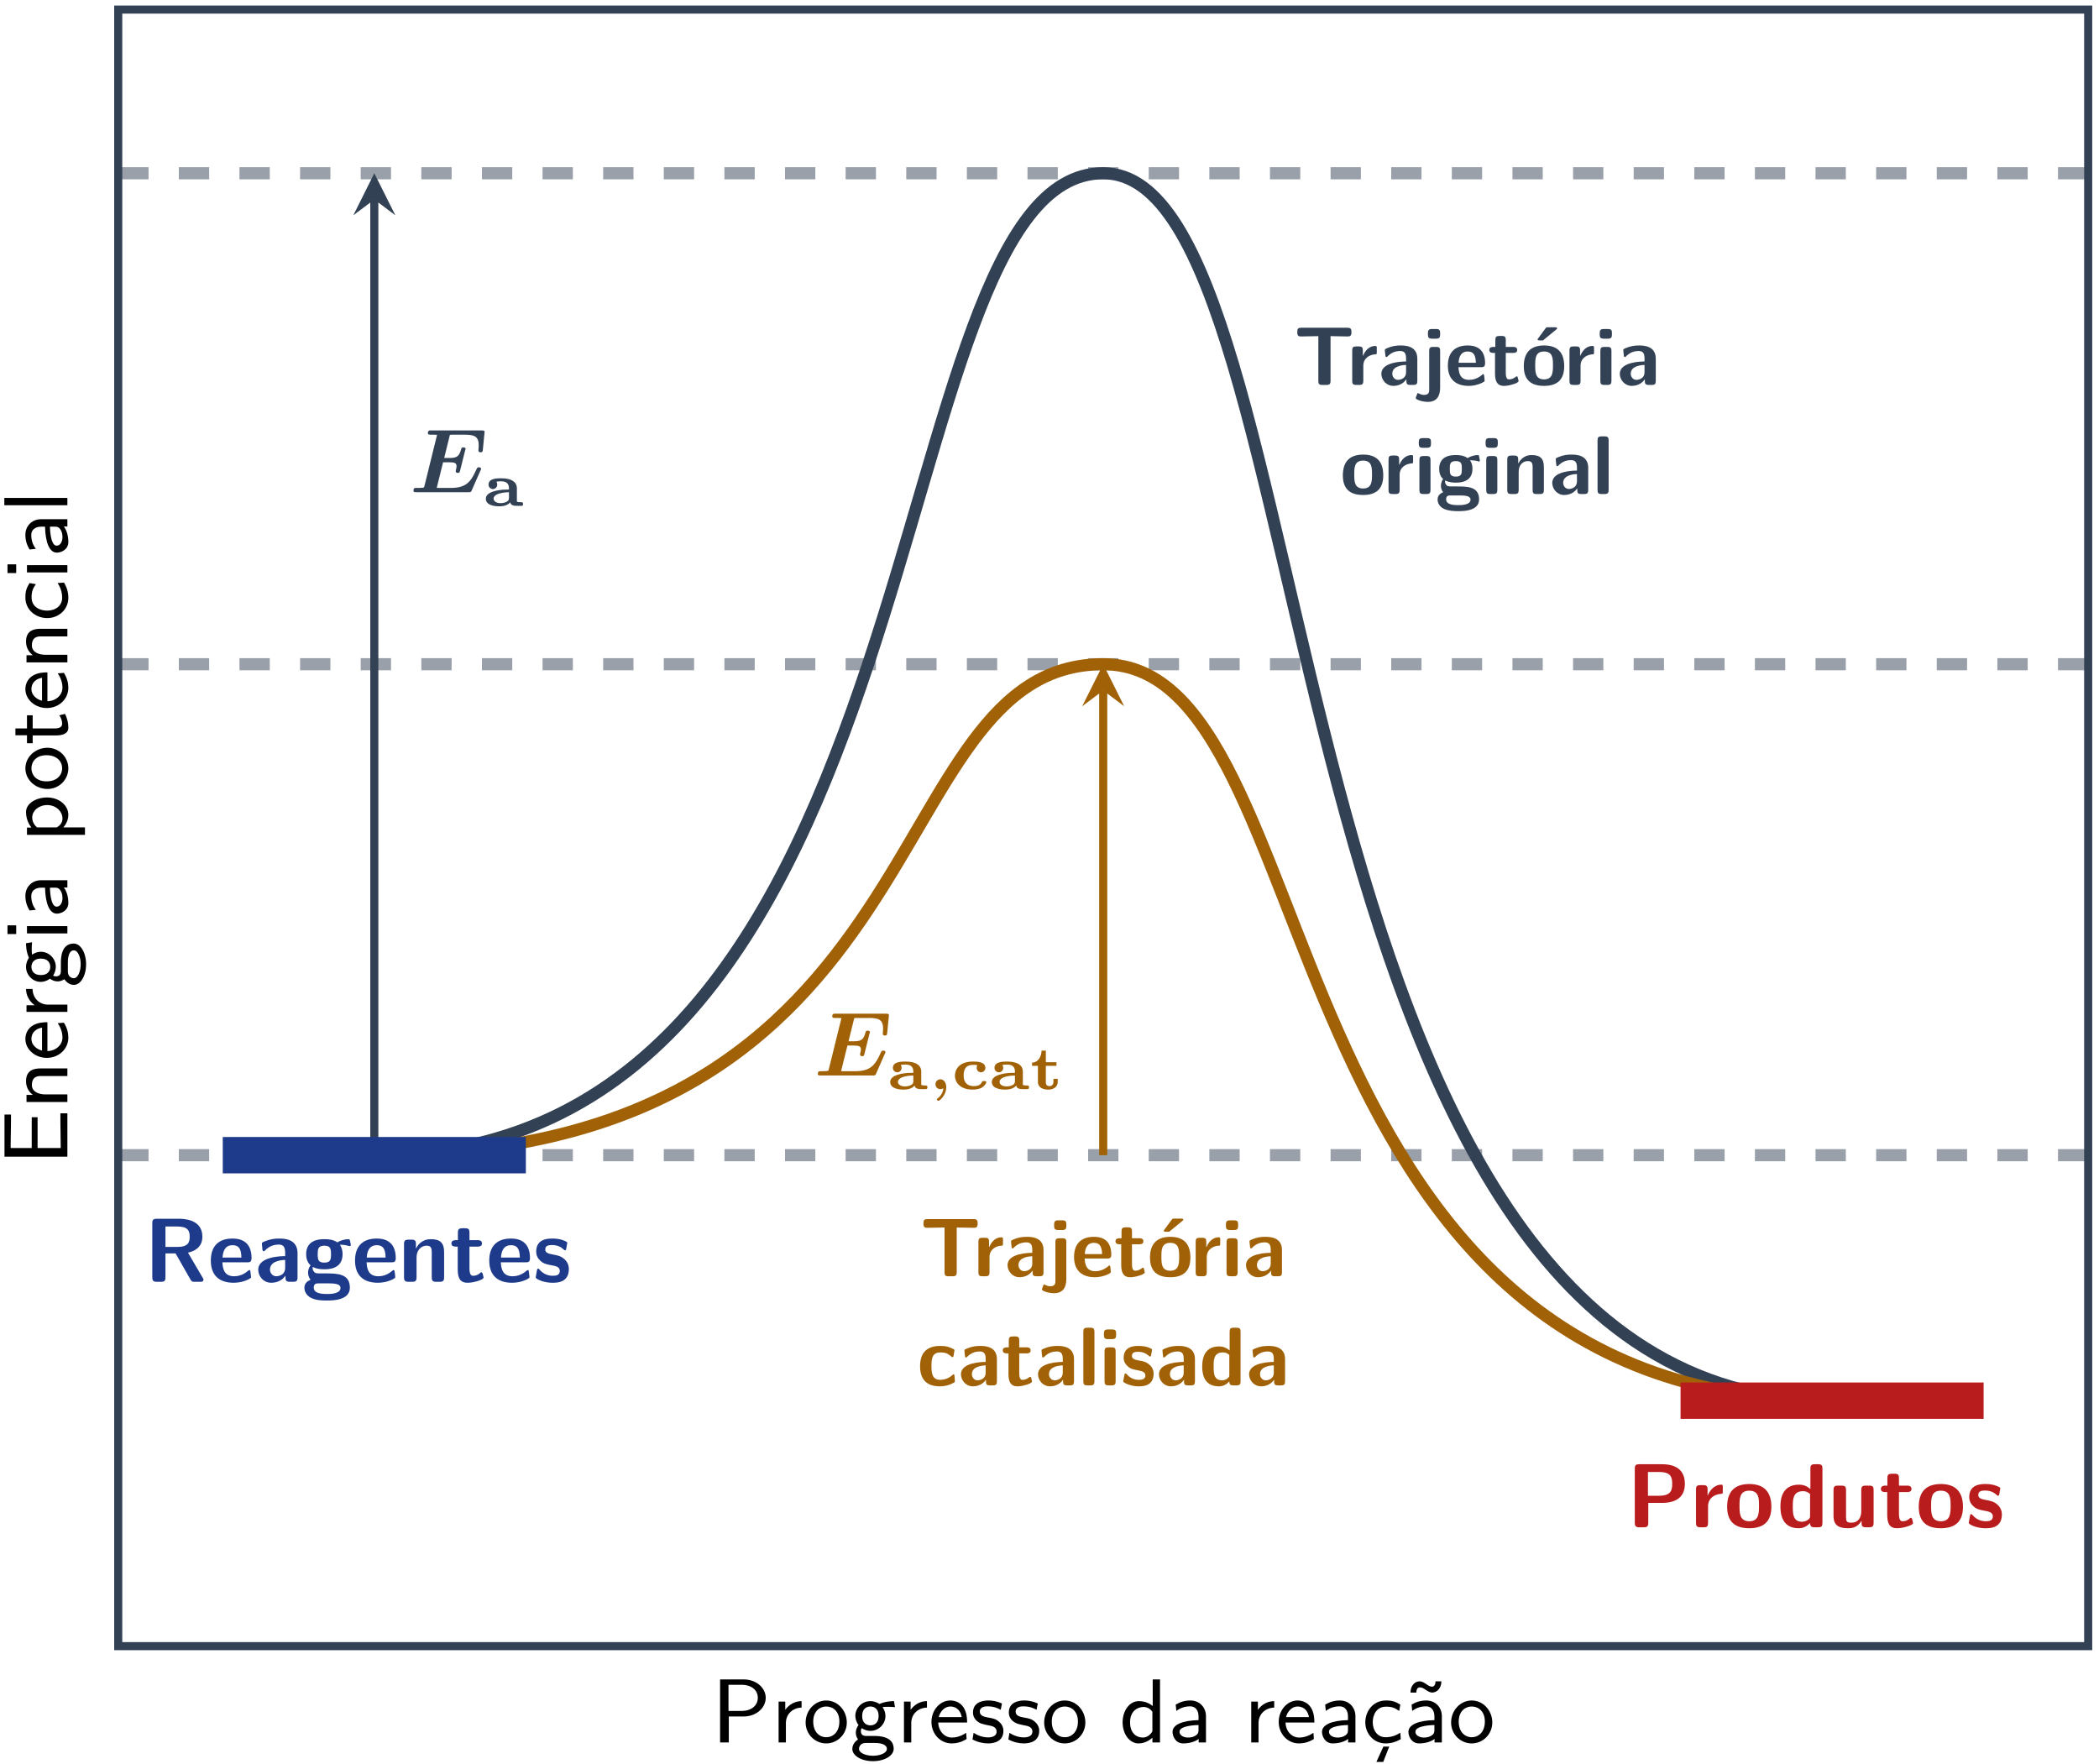 <?xml version="1.0" encoding="UTF-8"?>
<svg xmlns="http://www.w3.org/2000/svg" xmlns:xlink="http://www.w3.org/1999/xlink" width="207" height="174" viewBox="0 0 207 174">
<defs>
<g>
<g id="glyph-0-0">
<path d="M 7.062 -2.297 C 7.062 -2.453 6.891 -2.453 6.844 -2.453 C 6.703 -2.453 6.688 -2.438 6.578 -2.203 C 6.047 -1.016 5.578 -0.422 4.062 -0.422 L 2.891 -0.422 C 2.766 -0.422 2.75 -0.422 2.688 -0.438 L 3.312 -2.953 L 3.922 -2.953 C 4.453 -2.953 4.641 -2.875 4.641 -2.562 C 4.641 -2.422 4.578 -2.172 4.562 -2.156 L 4.562 -2.062 C 4.562 -1.922 4.672 -1.906 4.766 -1.906 C 4.938 -1.906 4.938 -1.953 4.984 -2.109 L 5.484 -4.109 C 5.531 -4.234 5.531 -4.266 5.531 -4.266 C 5.531 -4.422 5.344 -4.422 5.312 -4.422 C 5.141 -4.422 5.125 -4.359 5.078 -4.188 C 4.891 -3.516 4.625 -3.375 3.953 -3.375 L 3.422 -3.375 L 3.984 -5.656 C 4.094 -5.672 4.203 -5.672 4.281 -5.672 L 5.469 -5.672 C 6.438 -5.672 6.828 -5.469 6.828 -4.609 C 6.828 -4.453 6.797 -4.25 6.797 -4.109 C 6.797 -3.938 6.969 -3.938 7.016 -3.938 C 7.203 -3.938 7.219 -4.031 7.234 -4.188 L 7.391 -5.797 L 7.406 -5.938 C 7.406 -6.094 7.25 -6.094 7.109 -6.094 L 2.141 -6.094 C 1.953 -6.094 1.938 -6.094 1.891 -6.047 C 1.828 -6.016 1.812 -5.844 1.812 -5.844 C 1.812 -5.672 1.938 -5.672 2.172 -5.672 C 2.375 -5.672 2.531 -5.672 2.719 -5.656 L 1.469 -0.594 C 1.422 -0.453 1.422 -0.453 1.25 -0.438 C 1.109 -0.422 0.922 -0.422 0.781 -0.422 C 0.547 -0.422 0.531 -0.422 0.5 -0.406 C 0.391 -0.344 0.391 -0.203 0.391 -0.156 C 0.391 0 0.531 0 0.688 0 L 5.812 0 C 6.031 0 6.062 0 6.141 -0.188 L 7 -2.141 C 7.062 -2.25 7.062 -2.297 7.062 -2.297 Z M 7.062 -2.297 "/>
</g>
<g id="glyph-1-0">
<path d="M 3.938 -0.172 C 3.938 -0.359 3.859 -0.359 3.703 -0.359 C 3.484 -0.359 3.406 -0.375 3.328 -0.422 L 3.328 -1.75 C 3.328 -2.281 2.891 -2.719 1.781 -2.719 C 1.391 -2.719 0.531 -2.719 0.531 -2.094 C 0.531 -1.812 0.766 -1.656 0.969 -1.656 C 1.172 -1.656 1.391 -1.828 1.391 -2.094 C 1.391 -2.188 1.375 -2.266 1.328 -2.344 L 1.312 -2.375 C 1.312 -2.406 1.719 -2.422 1.766 -2.422 C 2.281 -2.422 2.547 -2.203 2.547 -1.734 L 2.547 -1.609 C 2.5 -1.609 2.297 -1.609 1.953 -1.594 C 1.656 -1.562 0.266 -1.453 0.266 -0.703 C 0.266 0.047 1.406 0.047 1.594 0.047 C 2.188 0.047 2.531 -0.156 2.672 -0.359 C 2.703 -0.031 3.078 0 3.328 0 L 3.734 0 C 3.844 0 3.938 0 3.938 -0.172 Z M 2.547 -0.812 C 2.547 -0.672 2.547 -0.516 2.297 -0.391 C 2.047 -0.266 1.766 -0.266 1.719 -0.266 C 1.328 -0.266 1.031 -0.438 1.031 -0.719 C 1.031 -1.062 1.531 -1.203 1.672 -1.234 C 1.797 -1.266 2 -1.328 2.547 -1.344 Z M 2.547 -0.812 "/>
</g>
<g id="glyph-1-1">
<path d="M 3.422 -0.672 C 3.422 -0.797 3.297 -0.797 3.203 -0.797 C 3.094 -0.797 3.047 -0.797 3 -0.719 C 2.938 -0.594 2.797 -0.297 2.219 -0.297 C 1.297 -0.297 1.188 -0.938 1.188 -1.344 C 1.188 -1.875 1.328 -2.391 2.125 -2.391 C 2.281 -2.391 2.375 -2.391 2.547 -2.359 C 2.484 -2.281 2.469 -2.188 2.469 -2.094 C 2.469 -1.828 2.688 -1.656 2.891 -1.656 C 3.094 -1.656 3.328 -1.812 3.328 -2.094 C 3.328 -2.703 2.5 -2.719 2.109 -2.719 C 0.656 -2.719 0.328 -1.844 0.328 -1.328 C 0.328 -0.656 0.844 0.047 2.078 0.047 C 2.25 0.047 2.641 0.031 2.938 -0.125 C 3.266 -0.297 3.422 -0.609 3.422 -0.672 Z M 3.422 -0.672 "/>
</g>
<g id="glyph-1-2">
<path d="M 2.734 -0.719 L 2.734 -1.016 L 2.312 -1.016 L 2.312 -0.734 C 2.312 -0.344 2.047 -0.297 1.922 -0.297 C 1.562 -0.297 1.562 -0.562 1.562 -0.719 L 1.562 -2.297 L 2.609 -2.297 L 2.609 -2.656 L 1.562 -2.656 L 1.562 -3.797 L 1.141 -3.797 C 1.125 -3.188 0.797 -2.625 0.203 -2.609 L 0.203 -2.297 L 0.781 -2.297 L 0.781 -0.719 C 0.781 -0.109 1.328 0.047 1.812 0.047 C 2.266 0.047 2.734 -0.172 2.734 -0.719 Z M 2.734 -0.719 "/>
</g>
<g id="glyph-2-0">
<path d="M 1.688 -0.203 C 1.688 -0.625 1.453 -0.969 1.109 -0.969 C 0.812 -0.969 0.625 -0.734 0.625 -0.484 C 0.625 -0.234 0.797 0 1.109 0 C 1.219 0 1.312 -0.031 1.406 -0.078 C 1.344 0.516 0.969 0.812 0.828 0.922 C 0.797 0.938 0.766 0.953 0.766 1.016 C 0.766 1.078 0.859 1.156 0.922 1.156 C 1.016 1.156 1.688 0.641 1.688 -0.203 Z M 1.688 -0.203 "/>
</g>
<g id="glyph-3-0">
<path d="M 5.859 -0.266 L 4.328 -2.875 C 4.891 -3 5.75 -3.344 5.75 -4.453 C 5.75 -6.219 3.797 -6.219 3.406 -6.219 L 1.25 -6.219 C 0.922 -6.219 0.812 -6.125 0.812 -5.797 L 0.812 -0.438 C 0.812 -0.109 0.922 0 1.25 0 L 1.672 0 C 2.016 0 2.109 -0.109 2.109 -0.438 L 2.109 -2.797 L 3.109 -2.797 L 4.578 -0.219 C 4.703 0 4.797 0 5 0 L 5.531 0 C 5.703 0 5.859 0 5.859 -0.266 Z M 4.5 -4.453 C 4.5 -3.922 4.375 -3.438 3.281 -3.438 L 2.109 -3.438 L 2.109 -5.453 L 3.281 -5.453 C 4.312 -5.453 4.5 -5.047 4.5 -4.453 Z M 4.5 -4.453 "/>
</g>
<g id="glyph-3-1">
<path d="M 4.297 -2.328 C 4.297 -3.484 3.766 -4.266 2.422 -4.266 C 0.984 -4.266 0.281 -3.453 0.281 -2.094 C 0.281 -0.625 1.125 0.094 2.531 0.094 C 2.875 0.094 3.391 0.047 3.984 -0.234 C 4.172 -0.344 4.25 -0.375 4.25 -0.469 C 4.25 -0.531 4.219 -0.797 4.203 -0.875 C 4.172 -1.141 4.156 -1.156 4.078 -1.156 C 4.047 -1.156 4.031 -1.156 3.922 -1.062 C 3.406 -0.609 2.859 -0.547 2.578 -0.547 C 1.562 -0.547 1.453 -1.344 1.422 -1.922 L 3.859 -1.922 C 4.078 -1.922 4.297 -1.922 4.297 -2.328 Z M 3.297 -2.391 L 1.438 -2.391 C 1.469 -2.938 1.641 -3.609 2.422 -3.609 C 3.141 -3.609 3.281 -3.094 3.297 -2.391 Z M 3.297 -2.391 "/>
</g>
<g id="glyph-3-2">
<path d="M 4.25 -0.438 L 4.25 -2.828 C 4.25 -4.25 2.891 -4.266 2.438 -4.266 C 2.016 -4.266 1.562 -4.219 0.969 -3.969 C 0.781 -3.891 0.734 -3.859 0.734 -3.766 C 0.734 -3.703 0.797 -3.188 0.797 -3.109 C 0.812 -3.062 0.859 -3.016 0.922 -3.016 C 0.953 -3.016 0.984 -3.047 1.016 -3.062 C 1.406 -3.469 1.844 -3.672 2.406 -3.672 C 2.891 -3.672 3.031 -3.375 3.031 -2.844 L 3.031 -2.531 C 2.719 -2.531 0.375 -2.516 0.375 -1.188 C 0.375 -0.562 0.875 0.094 1.656 0.094 C 1.969 0.094 2.641 0.016 3.062 -0.609 L 3.062 -0.438 C 3.062 -0.141 3.125 0 3.484 0 L 3.828 0 C 4.156 0 4.25 -0.109 4.25 -0.438 Z M 3.031 -1.375 C 3.031 -0.547 2.172 -0.547 2.156 -0.547 C 1.781 -0.547 1.531 -0.875 1.531 -1.203 C 1.531 -2.094 2.781 -2.156 3.031 -2.156 Z M 3.031 -1.375 "/>
</g>
<g id="glyph-3-3">
<path d="M 4.797 -3.625 C 4.797 -3.672 4.75 -3.891 4.734 -3.969 C 4.688 -4.188 4.688 -4.203 4.531 -4.203 C 4.25 -4.203 3.797 -4.094 3.469 -3.891 C 3.047 -4.172 2.578 -4.203 2.188 -4.203 C 1.812 -4.203 0.391 -4.203 0.391 -2.719 C 0.391 -2.375 0.484 -1.922 0.828 -1.625 C 0.578 -1.297 0.578 -0.938 0.578 -0.891 C 0.578 -0.719 0.641 -0.438 0.828 -0.188 C 0.688 -0.141 0.219 0.031 0.219 0.594 C 0.219 0.875 0.359 1.344 0.922 1.609 C 1.438 1.844 2.031 1.844 2.453 1.844 C 2.984 1.844 4.703 1.844 4.703 0.578 C 4.703 -0.828 3.438 -0.828 2.219 -0.828 L 1.797 -0.828 C 1.469 -0.828 1.344 -0.828 1.219 -0.938 C 1.188 -0.969 1.031 -1.109 1.031 -1.344 C 1.031 -1.406 1.047 -1.422 1.047 -1.469 C 1.469 -1.234 2 -1.234 2.188 -1.234 C 2.562 -1.234 3.984 -1.234 3.984 -2.719 C 3.984 -3.234 3.797 -3.547 3.719 -3.656 C 3.859 -3.656 4.172 -3.656 4.547 -3.547 C 4.578 -3.531 4.641 -3.516 4.672 -3.516 C 4.75 -3.516 4.797 -3.562 4.797 -3.625 Z M 2.844 -2.719 C 2.844 -2.234 2.812 -1.891 2.188 -1.891 C 1.562 -1.891 1.531 -2.219 1.531 -2.719 C 1.531 -3.203 1.562 -3.562 2.188 -3.562 C 2.812 -3.562 2.844 -3.219 2.844 -2.719 Z M 3.781 0.594 C 3.781 1.203 2.75 1.203 2.469 1.203 C 2.109 1.203 1.141 1.203 1.141 0.578 C 1.141 0.156 1.422 0.156 1.625 0.156 L 2.672 0.156 C 3.406 0.156 3.781 0.281 3.781 0.594 Z M 3.781 0.594 "/>
</g>
<g id="glyph-3-4">
<path d="M 4.484 -0.438 L 4.484 -2.922 C 4.484 -3.844 4.094 -4.203 3.172 -4.203 C 2.234 -4.203 1.828 -3.531 1.719 -3.281 L 1.703 -3.281 L 1.703 -3.734 C 1.703 -4.016 1.641 -4.156 1.281 -4.156 L 0.969 -4.156 C 0.641 -4.156 0.531 -4.062 0.531 -3.734 L 0.531 -0.438 C 0.531 -0.109 0.641 0 0.969 0 L 1.328 0 C 1.672 0 1.766 -0.109 1.766 -0.438 L 1.766 -2.406 C 1.766 -3.188 2.281 -3.562 2.75 -3.562 C 3.172 -3.562 3.266 -3.359 3.266 -2.891 L 3.266 -0.438 C 3.266 -0.141 3.328 0 3.688 0 L 4.047 0 C 4.391 0 4.484 -0.109 4.484 -0.438 Z M 4.484 -0.438 "/>
</g>
<g id="glyph-3-5">
<path d="M 3.344 -0.422 C 3.344 -0.453 3.328 -0.516 3.281 -0.703 C 3.234 -0.875 3.203 -0.938 3.125 -0.938 C 3.078 -0.938 3.078 -0.922 3.016 -0.875 C 2.922 -0.797 2.688 -0.594 2.312 -0.594 C 2.094 -0.594 1.953 -0.75 1.953 -1.344 L 1.953 -3.469 L 2.75 -3.469 C 2.859 -3.469 3.188 -3.469 3.188 -3.781 C 3.188 -4.109 2.859 -4.109 2.75 -4.109 L 1.953 -4.109 L 1.953 -4.859 C 1.953 -5.141 1.891 -5.281 1.531 -5.281 L 1.25 -5.281 C 0.922 -5.281 0.812 -5.188 0.812 -4.859 L 0.812 -4.109 L 0.609 -4.109 C 0.516 -4.109 0.172 -4.109 0.172 -3.781 C 0.172 -3.469 0.5 -3.469 0.609 -3.469 L 0.797 -3.469 L 0.797 -1.188 C 0.797 -0.281 1.109 0.094 1.734 0.094 C 1.812 0.094 2.203 0.094 2.672 -0.047 C 2.828 -0.094 3.344 -0.25 3.344 -0.422 Z M 3.344 -0.422 "/>
</g>
<g id="glyph-3-6">
<path d="M 3.547 -1.266 C 3.547 -1.766 3.281 -2.078 3.125 -2.219 C 2.766 -2.547 2.453 -2.594 2.078 -2.672 C 1.578 -2.766 1.219 -2.828 1.219 -3.188 C 1.219 -3.547 1.516 -3.625 1.859 -3.625 C 2.469 -3.625 2.797 -3.406 3.016 -3.203 C 3.109 -3.109 3.125 -3.109 3.172 -3.109 C 3.25 -3.109 3.281 -3.188 3.281 -3.234 C 3.297 -3.297 3.391 -3.797 3.391 -3.844 C 3.391 -3.984 2.922 -4.109 2.812 -4.156 C 2.453 -4.25 2.172 -4.266 1.938 -4.266 C 1.531 -4.266 0.328 -4.266 0.328 -2.984 C 0.328 -2.531 0.531 -2.266 0.766 -2.047 C 1.078 -1.766 1.438 -1.703 1.953 -1.609 C 2.203 -1.562 2.656 -1.484 2.656 -1.078 C 2.656 -0.656 2.312 -0.594 1.969 -0.594 C 1.562 -0.594 1.062 -0.719 0.641 -1.219 C 0.594 -1.266 0.578 -1.297 0.516 -1.297 C 0.438 -1.297 0.406 -1.203 0.406 -1.156 C 0.391 -1.031 0.281 -0.516 0.281 -0.438 C 0.281 -0.266 0.953 -0.047 0.953 -0.047 C 1.438 0.094 1.812 0.094 1.969 0.094 C 2.422 0.094 3.547 0.062 3.547 -1.266 Z M 3.547 -1.266 "/>
</g>
<g id="glyph-3-7">
<path d="M 5.75 -4.281 C 5.75 -5.641 4.875 -6.219 3.484 -6.219 L 1.25 -6.219 C 0.922 -6.219 0.812 -6.125 0.812 -5.797 L 0.812 -0.438 C 0.812 -0.109 0.922 0 1.25 0 L 1.703 0 C 2.047 0 2.141 -0.109 2.141 -0.438 L 2.141 -2.406 L 3.5 -2.406 C 4.906 -2.406 5.75 -3 5.75 -4.281 Z M 4.5 -4.281 C 4.5 -3.688 4.406 -3.109 3.203 -3.109 L 2.109 -3.109 L 2.109 -5.453 L 3.203 -5.453 C 4.391 -5.453 4.5 -4.922 4.5 -4.281 Z M 4.5 -4.281 "/>
</g>
<g id="glyph-3-8">
<path d="M 3.188 -3.547 L 3.188 -3.969 C 3.188 -4.141 3.188 -4.203 3.031 -4.203 C 2.781 -4.203 2.125 -4.109 1.703 -3.141 L 1.688 -3.141 L 1.688 -3.734 C 1.688 -4.016 1.625 -4.156 1.266 -4.156 L 0.984 -4.156 C 0.656 -4.156 0.547 -4.062 0.547 -3.734 L 0.547 -0.438 C 0.547 -0.109 0.641 0 0.984 0 L 1.312 0 C 1.656 0 1.734 -0.109 1.734 -0.438 L 1.734 -2.062 C 1.734 -2.922 2.453 -3.266 3.016 -3.297 C 3.172 -3.312 3.188 -3.312 3.188 -3.547 Z M 3.188 -3.547 "/>
</g>
<g id="glyph-3-9">
<path d="M 4.641 -2.016 C 4.641 -3.484 3.922 -4.266 2.469 -4.266 C 0.969 -4.266 0.281 -3.469 0.281 -2.016 C 0.281 -0.562 1.047 0.094 2.453 0.094 C 3.859 0.094 4.641 -0.547 4.641 -2.016 Z M 3.422 -2.125 C 3.422 -1.422 3.422 -0.594 2.469 -0.594 C 1.5 -0.594 1.5 -1.406 1.5 -2.125 C 1.5 -2.812 1.5 -3.609 2.453 -3.609 C 3.422 -3.609 3.422 -2.828 3.422 -2.125 Z M 3.422 -2.125 "/>
</g>
<g id="glyph-3-10">
<path d="M 4.469 -0.438 L 4.469 -5.797 C 4.469 -6.078 4.406 -6.219 4.047 -6.219 L 3.719 -6.219 C 3.375 -6.219 3.281 -6.109 3.281 -5.797 L 3.281 -3.766 C 2.875 -4.141 2.438 -4.203 2.156 -4.203 C 0.328 -4.203 0.328 -2.484 0.328 -2.047 C 0.328 -1.625 0.328 0.094 2.109 0.094 C 2.484 0.094 2.875 -0.016 3.25 -0.422 C 3.25 -0.094 3.375 0 3.688 0 L 4.047 0 C 4.391 0 4.469 -0.109 4.469 -0.438 Z M 3.25 -1.125 C 3.25 -0.969 3.25 -0.891 3 -0.703 C 2.766 -0.562 2.562 -0.547 2.453 -0.547 C 1.547 -0.547 1.547 -1.375 1.547 -2.047 C 1.547 -2.719 1.547 -3.562 2.562 -3.562 C 2.812 -3.562 3.062 -3.469 3.25 -3.281 Z M 3.25 -1.125 "/>
</g>
<g id="glyph-3-11">
<path d="M 4.484 -0.438 L 4.484 -3.672 C 4.484 -3.969 4.422 -4.109 4.047 -4.109 L 3.688 -4.109 C 3.359 -4.109 3.266 -3.984 3.266 -3.672 L 3.266 -1.547 C 3.266 -0.953 2.953 -0.453 2.312 -0.453 C 1.812 -0.453 1.766 -0.578 1.766 -1.047 L 1.766 -3.672 C 1.766 -3.969 1.688 -4.109 1.328 -4.109 L 0.969 -4.109 C 0.641 -4.109 0.531 -4.016 0.531 -3.672 L 0.531 -1.125 C 0.531 -0.172 1.062 0.094 1.984 0.094 C 2.234 0.094 2.875 0.094 3.297 -0.656 L 3.297 -0.438 C 3.297 -0.141 3.359 0 3.719 0 L 4.047 0 C 4.391 0 4.484 -0.109 4.484 -0.438 Z M 4.484 -0.438 "/>
</g>
<g id="glyph-4-0">
<path d="M 5.672 -5.172 L 5.672 -5.234 C 5.672 -5.5 5.609 -5.641 5.266 -5.641 L 0.719 -5.641 C 0.422 -5.641 0.328 -5.547 0.328 -5.234 L 0.328 -5.172 C 0.328 -4.781 0.531 -4.781 0.75 -4.781 L 2.406 -4.812 L 2.406 -0.391 C 2.406 -0.094 2.484 0 2.797 0 L 3.203 0 C 3.516 0 3.609 -0.109 3.609 -0.391 L 3.609 -4.812 L 5.234 -4.781 C 5.469 -4.781 5.672 -4.781 5.672 -5.172 Z M 5.672 -5.172 "/>
</g>
<g id="glyph-4-1">
<path d="M 2.922 -3.234 L 2.922 -3.625 C 2.922 -3.781 2.922 -3.844 2.766 -3.844 C 2.531 -3.844 1.938 -3.766 1.562 -2.875 L 1.547 -2.875 L 1.547 -3.406 C 1.547 -3.672 1.484 -3.797 1.156 -3.797 L 0.891 -3.797 C 0.594 -3.797 0.5 -3.703 0.5 -3.406 L 0.5 -0.391 C 0.5 -0.094 0.594 0 0.891 0 L 1.203 0 C 1.5 0 1.594 -0.109 1.594 -0.391 L 1.594 -1.891 C 1.594 -2.656 2.234 -2.984 2.75 -3.016 C 2.891 -3.016 2.922 -3.016 2.922 -3.234 Z M 2.922 -3.234 "/>
</g>
<g id="glyph-4-2">
<path d="M 3.875 -0.391 L 3.875 -2.594 C 3.875 -3.875 2.641 -3.891 2.234 -3.891 C 1.844 -3.891 1.438 -3.859 0.891 -3.625 C 0.719 -3.547 0.672 -3.531 0.672 -3.438 C 0.672 -3.375 0.719 -2.906 0.734 -2.844 C 0.734 -2.797 0.781 -2.75 0.828 -2.75 C 0.875 -2.75 0.906 -2.781 0.922 -2.797 C 1.281 -3.172 1.688 -3.344 2.188 -3.344 C 2.641 -3.344 2.766 -3.078 2.766 -2.594 L 2.766 -2.312 C 2.484 -2.312 0.328 -2.297 0.328 -1.094 C 0.328 -0.516 0.797 0.094 1.516 0.094 C 1.797 0.094 2.406 0.016 2.797 -0.562 L 2.797 -0.391 C 2.797 -0.125 2.844 0 3.188 0 L 3.484 0 C 3.797 0 3.875 -0.109 3.875 -0.391 Z M 2.766 -1.266 C 2.766 -0.5 1.984 -0.5 1.969 -0.5 C 1.625 -0.5 1.406 -0.797 1.406 -1.109 C 1.406 -1.906 2.531 -1.969 2.766 -1.969 Z M 2.766 -1.266 "/>
</g>
<g id="glyph-4-3">
<path d="M 1.828 0.266 L 1.828 -3.359 C 1.828 -3.625 1.781 -3.75 1.438 -3.75 L 1.141 -3.75 C 0.828 -3.75 0.75 -3.641 0.75 -3.359 L 0.75 0.453 C 0.75 0.656 0.75 0.984 0.25 0.984 C 0.109 0.984 -0.078 0.953 -0.266 0.844 C -0.281 0.828 -0.312 0.812 -0.344 0.812 C -0.406 0.812 -0.422 0.812 -0.484 1.031 C -0.531 1.109 -0.578 1.266 -0.578 1.297 C -0.578 1.453 0.094 1.672 0.609 1.672 C 1.516 1.672 1.828 1.078 1.828 0.266 Z M 1.828 -4.969 L 1.828 -5.125 C 1.828 -5.375 1.781 -5.516 1.438 -5.516 L 1.031 -5.516 C 0.719 -5.516 0.625 -5.406 0.625 -5.125 L 0.625 -4.969 C 0.625 -4.719 0.672 -4.562 1.031 -4.562 L 1.438 -4.562 C 1.781 -4.562 1.828 -4.719 1.828 -4.969 Z M 1.828 -4.969 "/>
</g>
<g id="glyph-4-4">
<path d="M 3.922 -2.125 C 3.922 -3.188 3.438 -3.891 2.203 -3.891 C 0.906 -3.891 0.25 -3.156 0.25 -1.906 C 0.25 -0.562 1.031 0.094 2.312 0.094 C 2.625 0.094 3.094 0.047 3.641 -0.219 C 3.812 -0.312 3.875 -0.328 3.875 -0.438 C 3.875 -0.484 3.844 -0.734 3.844 -0.797 C 3.812 -1.047 3.797 -1.062 3.719 -1.062 C 3.688 -1.062 3.672 -1.062 3.594 -0.969 C 3.109 -0.562 2.609 -0.5 2.344 -0.5 C 1.422 -0.5 1.328 -1.234 1.297 -1.75 L 3.531 -1.75 C 3.719 -1.75 3.922 -1.766 3.922 -2.125 Z M 3.016 -2.188 L 1.312 -2.188 C 1.328 -2.688 1.5 -3.297 2.203 -3.297 C 2.859 -3.297 2.984 -2.828 3.016 -2.188 Z M 3.016 -2.188 "/>
</g>
<g id="glyph-4-5">
<path d="M 3.047 -0.391 C 3.047 -0.406 3.031 -0.469 2.984 -0.641 C 2.953 -0.797 2.938 -0.844 2.859 -0.844 C 2.812 -0.844 2.812 -0.844 2.766 -0.797 C 2.672 -0.734 2.453 -0.547 2.109 -0.547 C 1.906 -0.547 1.781 -0.688 1.781 -1.234 L 1.781 -3.156 L 2.516 -3.156 C 2.609 -3.156 2.906 -3.156 2.906 -3.453 C 2.906 -3.75 2.609 -3.75 2.516 -3.75 L 1.781 -3.75 L 1.781 -4.422 C 1.781 -4.688 1.734 -4.828 1.391 -4.828 L 1.141 -4.828 C 0.844 -4.828 0.75 -4.734 0.75 -4.422 L 0.75 -3.75 L 0.562 -3.75 C 0.469 -3.75 0.156 -3.75 0.156 -3.453 C 0.156 -3.156 0.453 -3.156 0.562 -3.156 L 0.719 -3.156 L 0.719 -1.094 C 0.719 -0.266 1.016 0.094 1.578 0.094 C 1.656 0.094 2.016 0.094 2.438 -0.047 C 2.578 -0.078 3.047 -0.234 3.047 -0.391 Z M 3.047 -0.391 "/>
</g>
<g id="glyph-4-6">
<path d="M 4.234 -1.844 C 4.234 -3.188 3.594 -3.891 2.25 -3.891 C 0.891 -3.891 0.25 -3.156 0.25 -1.844 C 0.25 -0.5 0.953 0.094 2.25 0.094 C 3.531 0.094 4.234 -0.5 4.234 -1.844 Z M 3.125 -1.938 C 3.125 -1.297 3.125 -0.547 2.25 -0.547 C 1.375 -0.547 1.375 -1.281 1.375 -1.938 C 1.375 -2.578 1.375 -3.297 2.25 -3.297 C 3.125 -3.297 3.125 -2.578 3.125 -1.938 Z M 3.531 -5.578 C 3.531 -5.688 3.438 -5.688 3.312 -5.688 L 2.641 -5.688 C 2.469 -5.688 2.469 -5.672 2.391 -5.578 L 1.688 -4.625 C 1.609 -4.531 1.609 -4.5 1.609 -4.5 C 1.609 -4.391 1.703 -4.391 1.828 -4.391 L 2.141 -4.391 L 3.438 -5.453 C 3.484 -5.484 3.531 -5.531 3.531 -5.578 Z M 3.531 -5.578 "/>
</g>
<g id="glyph-4-7">
<path d="M 1.594 -0.391 L 1.594 -3.359 C 1.594 -3.625 1.531 -3.75 1.203 -3.75 L 0.891 -3.75 C 0.594 -3.75 0.5 -3.656 0.5 -3.359 L 0.5 -0.391 C 0.5 -0.094 0.594 0 0.891 0 L 1.203 0 C 1.5 0 1.594 -0.109 1.594 -0.391 Z M 1.641 -4.969 L 1.641 -5.125 C 1.641 -5.375 1.594 -5.516 1.25 -5.516 L 0.828 -5.516 C 0.531 -5.516 0.438 -5.406 0.438 -5.125 L 0.438 -4.969 C 0.438 -4.719 0.484 -4.562 0.828 -4.562 L 1.25 -4.562 C 1.594 -4.562 1.641 -4.719 1.641 -4.969 Z M 1.641 -4.969 "/>
</g>
<g id="glyph-4-8">
<path d="M 3.734 -0.406 C 3.734 -0.5 3.703 -0.875 3.688 -0.984 C 3.688 -1 3.672 -1.094 3.594 -1.094 C 3.562 -1.094 3.547 -1.094 3.469 -1 C 3.328 -0.891 2.938 -0.547 2.266 -0.547 C 1.422 -0.547 1.422 -1.375 1.422 -1.906 C 1.422 -2.562 1.453 -3.25 2.297 -3.25 C 2.828 -3.25 3.047 -3.125 3.344 -2.875 C 3.438 -2.781 3.453 -2.781 3.484 -2.781 C 3.562 -2.781 3.594 -2.859 3.594 -2.891 C 3.609 -2.953 3.688 -3.422 3.688 -3.453 C 3.688 -3.531 3.641 -3.562 3.5 -3.625 C 3.109 -3.812 2.859 -3.891 2.281 -3.891 C 1.062 -3.891 0.297 -3.312 0.297 -1.891 C 0.297 -0.531 1 0.094 2.25 0.094 C 2.469 0.094 2.953 0.078 3.5 -0.203 C 3.734 -0.312 3.734 -0.328 3.734 -0.406 Z M 3.734 -0.406 "/>
</g>
<g id="glyph-4-9">
<path d="M 1.594 -0.391 L 1.594 -5.297 C 1.594 -5.547 1.531 -5.688 1.203 -5.688 L 0.891 -5.688 C 0.594 -5.688 0.5 -5.594 0.5 -5.297 L 0.5 -0.391 C 0.5 -0.094 0.594 0 0.891 0 L 1.203 0 C 1.5 0 1.594 -0.109 1.594 -0.391 Z M 1.594 -0.391 "/>
</g>
<g id="glyph-4-10">
<path d="M 3.25 -1.156 C 3.25 -1.609 3 -1.906 2.844 -2.031 C 2.516 -2.328 2.234 -2.375 1.891 -2.438 C 1.438 -2.516 1.109 -2.594 1.109 -2.906 C 1.109 -3.25 1.391 -3.312 1.703 -3.312 C 2.25 -3.312 2.547 -3.109 2.766 -2.922 C 2.844 -2.844 2.859 -2.844 2.891 -2.844 C 2.969 -2.844 2.984 -2.922 3 -2.953 C 3.016 -3.016 3.094 -3.469 3.094 -3.516 C 3.094 -3.641 2.656 -3.766 2.578 -3.797 C 2.25 -3.875 1.984 -3.891 1.766 -3.891 C 1.406 -3.891 0.297 -3.891 0.297 -2.719 C 0.297 -2.312 0.484 -2.078 0.703 -1.875 C 0.984 -1.609 1.312 -1.562 1.781 -1.469 C 2.016 -1.422 2.438 -1.344 2.438 -0.984 C 2.438 -0.609 2.109 -0.547 1.797 -0.547 C 1.438 -0.547 0.969 -0.656 0.594 -1.109 C 0.547 -1.156 0.531 -1.172 0.469 -1.172 C 0.391 -1.172 0.375 -1.109 0.375 -1.062 C 0.359 -0.938 0.25 -0.469 0.25 -0.391 C 0.25 -0.25 0.875 -0.047 0.875 -0.047 C 1.312 0.094 1.656 0.094 1.797 0.094 C 2.203 0.094 3.25 0.062 3.25 -1.156 Z M 3.25 -1.156 "/>
</g>
<g id="glyph-4-11">
<path d="M 4.078 -0.391 L 4.078 -5.297 C 4.078 -5.547 4.031 -5.688 3.688 -5.688 L 3.391 -5.688 C 3.078 -5.688 3 -5.578 3 -5.297 L 3 -3.438 C 2.625 -3.781 2.219 -3.844 1.969 -3.844 C 0.297 -3.844 0.297 -2.266 0.297 -1.859 C 0.297 -1.484 0.297 0.094 1.922 0.094 C 2.266 0.094 2.625 -0.016 2.969 -0.391 C 2.969 -0.078 3.094 0 3.359 0 L 3.688 0 C 4 0 4.078 -0.109 4.078 -0.391 Z M 2.969 -1.031 C 2.969 -0.891 2.969 -0.812 2.734 -0.641 C 2.531 -0.516 2.344 -0.5 2.25 -0.5 C 1.422 -0.5 1.422 -1.25 1.422 -1.859 C 1.422 -2.484 1.422 -3.25 2.328 -3.25 C 2.578 -3.25 2.797 -3.172 2.969 -3 Z M 2.969 -1.031 "/>
</g>
<g id="glyph-4-12">
<path d="M 4.234 -1.844 C 4.234 -3.188 3.594 -3.891 2.25 -3.891 C 0.891 -3.891 0.25 -3.156 0.25 -1.844 C 0.25 -0.5 0.953 0.094 2.25 0.094 C 3.531 0.094 4.234 -0.5 4.234 -1.844 Z M 3.125 -1.938 C 3.125 -1.297 3.125 -0.547 2.25 -0.547 C 1.375 -0.547 1.375 -1.281 1.375 -1.938 C 1.375 -2.578 1.375 -3.297 2.25 -3.297 C 3.125 -3.297 3.125 -2.578 3.125 -1.938 Z M 3.125 -1.938 "/>
</g>
<g id="glyph-4-13">
<path d="M 4.375 -3.312 C 4.375 -3.344 4.328 -3.547 4.312 -3.625 C 4.281 -3.828 4.281 -3.844 4.141 -3.844 C 3.875 -3.844 3.469 -3.734 3.156 -3.547 C 2.781 -3.812 2.344 -3.844 2 -3.844 C 1.656 -3.844 0.359 -3.844 0.359 -2.484 C 0.359 -2.156 0.438 -1.75 0.75 -1.484 C 0.531 -1.172 0.531 -0.859 0.531 -0.812 C 0.531 -0.656 0.578 -0.391 0.75 -0.172 C 0.625 -0.125 0.203 0.031 0.203 0.547 C 0.203 0.797 0.328 1.234 0.844 1.469 C 1.312 1.672 1.859 1.688 2.25 1.688 C 2.719 1.688 4.297 1.688 4.297 0.531 C 4.297 -0.75 3.141 -0.75 2.031 -0.75 L 1.641 -0.75 C 1.344 -0.75 1.234 -0.75 1.109 -0.844 C 1.078 -0.891 0.938 -1 0.938 -1.219 C 0.938 -1.281 0.953 -1.297 0.953 -1.344 C 1.344 -1.125 1.828 -1.125 2 -1.125 C 2.344 -1.125 3.641 -1.125 3.641 -2.484 C 3.641 -2.953 3.469 -3.25 3.391 -3.328 C 3.531 -3.328 3.812 -3.328 4.156 -3.25 C 4.188 -3.219 4.234 -3.203 4.266 -3.203 C 4.328 -3.203 4.375 -3.266 4.375 -3.312 Z M 2.594 -2.484 C 2.594 -2.031 2.578 -1.719 2 -1.719 C 1.422 -1.719 1.406 -2.031 1.406 -2.484 C 1.406 -2.938 1.422 -3.25 2 -3.25 C 2.578 -3.25 2.594 -2.938 2.594 -2.484 Z M 3.453 0.547 C 3.453 1.094 2.516 1.094 2.25 1.094 C 1.922 1.094 1.047 1.094 1.047 0.531 C 1.047 0.141 1.297 0.141 1.484 0.141 L 2.438 0.141 C 3.109 0.141 3.453 0.25 3.453 0.547 Z M 3.453 0.547 "/>
</g>
<g id="glyph-4-14">
<path d="M 4.094 -0.391 L 4.094 -2.656 C 4.094 -3.5 3.734 -3.844 2.891 -3.844 C 2.031 -3.844 1.672 -3.219 1.562 -3 L 1.562 -3.406 C 1.562 -3.672 1.5 -3.797 1.156 -3.797 L 0.891 -3.797 C 0.594 -3.797 0.484 -3.703 0.484 -3.406 L 0.484 -0.391 C 0.484 -0.094 0.578 0 0.891 0 L 1.219 0 C 1.516 0 1.609 -0.109 1.609 -0.391 L 1.609 -2.203 C 1.609 -2.922 2.078 -3.25 2.5 -3.25 C 2.891 -3.25 2.984 -3.062 2.984 -2.641 L 2.984 -0.391 C 2.984 -0.125 3.031 0 3.375 0 L 3.703 0 C 4.016 0 4.094 -0.109 4.094 -0.391 Z M 4.094 -0.391 "/>
</g>
<g id="glyph-5-0">
<path d="M 5.375 -4.406 C 5.375 -5.359 4.469 -6.219 3.188 -6.219 L 0.875 -6.219 L 0.875 0 L 1.734 0 L 1.734 -2.562 L 3.188 -2.562 C 4.453 -2.562 5.375 -3.422 5.375 -4.406 Z M 4.594 -4.406 C 4.594 -3.688 4.016 -3.109 2.984 -3.109 L 1.703 -3.109 L 1.703 -5.688 L 2.984 -5.688 C 4.016 -5.688 4.594 -5.125 4.594 -4.406 Z M 4.594 -4.406 "/>
</g>
<g id="glyph-5-1">
<path d="M 3.016 -3.438 L 3.016 -4.078 C 2.375 -4.078 1.781 -3.75 1.406 -3.219 L 1.406 -4.031 L 0.75 -4.031 L 0.75 0 L 1.469 0 L 1.469 -1.906 C 1.469 -2.859 2.203 -3.422 3.016 -3.438 Z M 3.016 -3.438 "/>
</g>
<g id="glyph-5-2">
<path d="M 4.328 -1.969 C 4.328 -3.141 3.438 -4.141 2.297 -4.141 C 1.188 -4.141 0.266 -3.172 0.266 -1.969 C 0.266 -0.797 1.203 0.094 2.297 0.094 C 3.406 0.094 4.328 -0.812 4.328 -1.969 Z M 3.594 -2.062 C 3.594 -1.016 2.953 -0.516 2.312 -0.516 C 1.609 -0.516 1.016 -1.047 1.016 -2.062 C 1.016 -3.109 1.688 -3.547 2.297 -3.547 C 2.938 -3.547 3.594 -3.094 3.594 -2.062 Z M 3.594 -2.062 "/>
</g>
<g id="glyph-5-3">
<path d="M 4.469 -3.484 L 4.375 -4.078 C 4.203 -4.078 3.594 -4.078 2.938 -3.797 C 2.797 -3.891 2.469 -4.078 2.047 -4.078 C 1.219 -4.078 0.562 -3.406 0.562 -2.625 C 0.562 -2.391 0.625 -2.062 0.875 -1.719 C 0.703 -1.484 0.609 -1.219 0.609 -0.969 C 0.609 -0.719 0.703 -0.469 0.828 -0.297 C 0.375 0 0.266 0.391 0.266 0.641 C 0.266 1.297 1.141 1.844 2.297 1.844 C 3.453 1.844 4.344 1.297 4.344 0.625 C 4.344 -0.625 2.859 -0.641 2.453 -0.641 L 1.625 -0.641 C 1.516 -0.641 1.109 -0.641 1.109 -1.109 C 1.109 -1.281 1.141 -1.344 1.188 -1.406 C 1.438 -1.25 1.734 -1.141 2.047 -1.141 C 2.875 -1.141 3.531 -1.828 3.531 -2.609 C 3.531 -2.922 3.438 -3.172 3.297 -3.406 C 3.25 -3.453 3.25 -3.469 3.25 -3.469 C 3.25 -3.516 3.688 -3.516 3.812 -3.516 C 3.891 -3.516 4.219 -3.516 4.469 -3.484 Z M 2.859 -2.625 C 2.859 -1.891 2.406 -1.688 2.047 -1.688 C 1.625 -1.688 1.234 -1.953 1.234 -2.609 C 1.234 -3.344 1.688 -3.547 2.047 -3.547 C 2.453 -3.547 2.859 -3.281 2.859 -2.625 Z M 3.672 0.641 C 3.672 1.031 3.016 1.312 2.312 1.312 C 1.609 1.312 0.922 1.047 0.922 0.625 C 0.922 0.625 0.922 0.047 1.609 0.047 L 2.453 0.047 C 2.641 0.047 3.672 0.047 3.672 0.641 Z M 3.672 0.641 "/>
</g>
<g id="glyph-5-4">
<path d="M 3.828 -1.969 C 3.828 -2.25 3.828 -2.922 3.469 -3.469 C 3.094 -4.031 2.516 -4.141 2.172 -4.141 C 1.141 -4.141 0.312 -3.172 0.312 -2.031 C 0.312 -0.844 1.188 0.094 2.312 0.094 C 2.75 0.094 3.266 -0.016 3.781 -0.344 L 3.734 -0.953 C 3.172 -0.562 2.641 -0.484 2.328 -0.484 C 1.578 -0.484 1 -1.141 0.984 -1.969 Z M 3.297 -2.5 L 1.031 -2.5 C 1.172 -3.062 1.609 -3.547 2.172 -3.547 C 2.516 -3.547 3.125 -3.406 3.297 -2.5 Z M 3.297 -2.5 "/>
</g>
<g id="glyph-5-5">
<path d="M 3.312 -1.156 C 3.312 -1.469 3.188 -1.781 2.875 -2.047 C 2.578 -2.312 2.312 -2.375 1.75 -2.469 C 1.422 -2.531 0.984 -2.625 0.984 -3.047 C 0.984 -3.562 1.609 -3.562 1.75 -3.562 C 2.406 -3.562 2.797 -3.359 3.047 -3.219 L 3.172 -3.844 C 2.609 -4.094 2.203 -4.141 1.828 -4.141 C 1.625 -4.141 0.312 -4.141 0.312 -2.953 C 0.312 -2.516 0.562 -2.25 0.656 -2.156 C 1 -1.859 1.234 -1.812 1.844 -1.688 C 2.141 -1.641 2.641 -1.547 2.641 -1.078 C 2.641 -0.5 1.922 -0.5 1.797 -0.5 C 1.281 -0.5 0.766 -0.688 0.375 -0.953 L 0.266 -0.297 C 0.797 -0.016 1.344 0.094 1.797 0.094 C 2.391 0.094 3.312 -0.094 3.312 -1.156 Z M 3.312 -1.156 "/>
</g>
<g id="glyph-5-6">
<path d="M 4.016 0 L 4.016 -6.219 L 3.297 -6.219 L 3.297 -3.594 C 2.797 -4.016 2.219 -4.078 1.922 -4.078 C 1.016 -4.078 0.328 -3.141 0.328 -1.984 C 0.328 -0.828 1.016 0.094 1.891 0.094 C 2.156 0.094 2.719 0.031 3.266 -0.469 L 3.266 0 Z M 3.266 -1.266 C 3.266 -1.094 3.266 -1.078 3.172 -0.953 C 2.922 -0.625 2.625 -0.484 2.297 -0.484 C 1.719 -0.484 1.062 -0.906 1.062 -1.984 C 1.062 -3.125 1.828 -3.5 2.391 -3.5 C 2.812 -3.5 3.094 -3.266 3.266 -3.031 Z M 3.266 -1.266 "/>
</g>
<g id="glyph-5-7">
<path d="M 3.781 0 L 3.781 -2.594 C 3.781 -3.484 3.125 -4.141 2.25 -4.141 C 1.656 -4.141 1.234 -3.984 0.797 -3.734 L 0.859 -3.109 C 1.297 -3.438 1.734 -3.562 2.234 -3.562 C 2.734 -3.562 3.047 -3.172 3.047 -2.578 L 3.047 -2.203 C 1.5 -2.172 0.484 -1.766 0.484 -1.047 C 0.484 -0.625 0.766 0.094 1.547 0.094 C 1.719 0.094 2.5 0.078 3.062 -0.344 L 3.062 0 Z M 3.047 -1.25 C 3.047 -1.062 3.047 -0.844 2.719 -0.656 C 2.5 -0.516 2.203 -0.484 2.016 -0.484 C 1.562 -0.484 1.172 -0.703 1.172 -1.062 C 1.172 -1.688 2.922 -1.719 3.047 -1.719 Z M 3.047 -1.25 "/>
</g>
<g id="glyph-5-8">
<path d="M 3.828 -0.328 L 3.781 -0.969 C 3.344 -0.672 2.875 -0.516 2.328 -0.516 C 1.562 -0.516 1.062 -1.141 1.062 -2 C 1.062 -2.688 1.406 -3.531 2.375 -3.531 C 2.938 -3.531 3.219 -3.422 3.672 -3.109 L 3.781 -3.734 C 3.281 -4.031 3 -4.141 2.359 -4.141 C 1.078 -4.141 0.328 -3.062 0.328 -1.984 C 0.328 -0.875 1.156 0.094 2.328 0.094 C 2.953 0.094 3.422 -0.094 3.828 -0.328 Z M 2.688 0.406 L 2.109 0.406 L 1.422 1.922 L 2.094 1.922 Z M 2.688 0.406 "/>
</g>
<g id="glyph-5-9">
<path d="M 3.781 0 L 3.781 -2.594 C 3.781 -3.484 3.125 -4.141 2.25 -4.141 C 1.656 -4.141 1.234 -3.984 0.797 -3.734 L 0.859 -3.109 C 1.297 -3.438 1.734 -3.562 2.234 -3.562 C 2.734 -3.562 3.047 -3.172 3.047 -2.578 L 3.047 -2.203 C 1.5 -2.172 0.484 -1.766 0.484 -1.047 C 0.484 -0.625 0.766 0.094 1.547 0.094 C 1.719 0.094 2.5 0.078 3.062 -0.344 L 3.062 0 Z M 3.047 -1.25 C 3.047 -1.062 3.047 -0.844 2.719 -0.656 C 2.5 -0.516 2.203 -0.484 2.016 -0.484 C 1.562 -0.484 1.172 -0.703 1.172 -1.062 C 1.172 -1.688 2.922 -1.719 3.047 -1.719 Z M 3.734 -6.031 L 3.156 -6.031 C 3.156 -5.828 3.094 -5.5 2.812 -5.5 C 2.609 -5.5 2.406 -5.641 2.25 -5.75 C 2.031 -5.891 1.828 -6.031 1.594 -6.031 C 1.125 -6.031 0.688 -5.609 0.688 -4.922 L 1.266 -4.922 C 1.266 -5.125 1.328 -5.438 1.609 -5.438 C 1.812 -5.438 2.016 -5.312 2.172 -5.203 C 2.391 -5.062 2.594 -4.922 2.828 -4.922 C 3.297 -4.922 3.734 -5.344 3.734 -6.031 Z M 3.734 -6.031 "/>
</g>
<g id="glyph-6-0">
<path d="M 0 -5.141 L -0.688 -5.141 L -0.688 -4.25 L -0.656 -1.719 L -2.938 -1.719 L -2.938 -4.75 L -3.516 -4.75 L -3.516 -1.719 L -5.594 -1.719 L -5.594 -2.047 L -5.562 -4.25 L -5.562 -5.016 L -6.203 -5.016 L -6.203 -0.859 L 0 -0.859 Z M 0 -5.141 "/>
</g>
<g id="glyph-6-1">
<path d="M 0 -4.031 L -2.656 -4.031 C -3.328 -4.031 -4.078 -3.844 -4.078 -2.766 C -4.078 -2.047 -3.672 -1.625 -3.406 -1.422 L -4.031 -1.422 L -4.031 -0.719 L 0 -0.719 L 0 -1.469 L -2.188 -1.469 C -2.781 -1.469 -3.5 -1.703 -3.5 -2.391 C -3.5 -3.281 -2.859 -3.281 -2.594 -3.281 L 0 -3.281 Z M 0 -4.031 "/>
</g>
<g id="glyph-6-2">
<path d="M -1.969 -3.828 C -2.25 -3.828 -2.922 -3.828 -3.469 -3.469 C -4.031 -3.094 -4.141 -2.516 -4.141 -2.172 C -4.141 -1.141 -3.172 -0.312 -2.031 -0.312 C -0.844 -0.312 0.094 -1.188 0.094 -2.312 C 0.094 -2.75 -0.016 -3.266 -0.344 -3.781 L -0.953 -3.734 C -0.562 -3.172 -0.484 -2.641 -0.484 -2.328 C -0.484 -1.578 -1.141 -1 -1.969 -0.984 Z M -2.5 -3.297 L -2.5 -1.031 C -3.062 -1.172 -3.547 -1.609 -3.547 -2.172 C -3.547 -2.516 -3.406 -3.125 -2.5 -3.297 Z M -2.5 -3.297 "/>
</g>
<g id="glyph-6-3">
<path d="M -3.438 -3.016 L -4.078 -3.016 C -4.078 -2.375 -3.75 -1.781 -3.219 -1.406 L -4.031 -1.406 L -4.031 -0.75 L 0 -0.75 L 0 -1.469 L -1.906 -1.469 C -2.859 -1.469 -3.422 -2.203 -3.438 -3.016 Z M -3.438 -3.016 "/>
</g>
<g id="glyph-6-4">
<path d="M -3.484 -4.469 L -4.078 -4.375 C -4.078 -4.203 -4.078 -3.594 -3.797 -2.938 C -3.891 -2.797 -4.078 -2.469 -4.078 -2.047 C -4.078 -1.219 -3.406 -0.562 -2.625 -0.562 C -2.391 -0.562 -2.062 -0.625 -1.719 -0.875 C -1.484 -0.703 -1.219 -0.609 -0.969 -0.609 C -0.719 -0.609 -0.469 -0.703 -0.297 -0.828 C 0 -0.375 0.391 -0.266 0.641 -0.266 C 1.297 -0.266 1.844 -1.141 1.844 -2.297 C 1.844 -3.453 1.297 -4.344 0.625 -4.344 C -0.625 -4.344 -0.641 -2.859 -0.641 -2.453 L -0.641 -1.625 C -0.641 -1.516 -0.641 -1.109 -1.109 -1.109 C -1.281 -1.109 -1.344 -1.141 -1.406 -1.188 C -1.25 -1.438 -1.141 -1.734 -1.141 -2.047 C -1.141 -2.875 -1.828 -3.531 -2.609 -3.531 C -2.922 -3.531 -3.172 -3.438 -3.406 -3.297 C -3.453 -3.25 -3.469 -3.25 -3.469 -3.25 C -3.516 -3.25 -3.516 -3.688 -3.516 -3.812 C -3.516 -3.891 -3.516 -4.219 -3.484 -4.469 Z M -2.625 -2.859 C -1.891 -2.859 -1.688 -2.406 -1.688 -2.047 C -1.688 -1.625 -1.953 -1.234 -2.609 -1.234 C -3.344 -1.234 -3.547 -1.688 -3.547 -2.047 C -3.547 -2.453 -3.281 -2.859 -2.625 -2.859 Z M 0.641 -3.672 C 1.031 -3.672 1.312 -3.016 1.312 -2.312 C 1.312 -1.609 1.047 -0.922 0.625 -0.922 C 0.625 -0.922 0.047 -0.922 0.047 -1.609 L 0.047 -2.453 C 0.047 -2.641 0.047 -3.672 0.641 -3.672 Z M 0.641 -3.672 "/>
</g>
<g id="glyph-6-5">
<path d="M 0 -1.453 L -3.984 -1.453 L -3.984 -0.734 L 0 -0.734 Z M -5.047 -1.531 L -5.906 -1.531 L -5.906 -0.672 L -5.047 -0.672 Z M -5.047 -1.531 "/>
</g>
<g id="glyph-6-6">
<path d="M 0 -3.781 L -2.594 -3.781 C -3.484 -3.781 -4.141 -3.125 -4.141 -2.25 C -4.141 -1.656 -3.984 -1.234 -3.734 -0.797 L -3.109 -0.859 C -3.438 -1.297 -3.562 -1.734 -3.562 -2.234 C -3.562 -2.734 -3.172 -3.047 -2.578 -3.047 L -2.203 -3.047 C -2.172 -1.5 -1.766 -0.484 -1.047 -0.484 C -0.625 -0.484 0.094 -0.766 0.094 -1.547 C 0.094 -1.719 0.078 -2.5 -0.344 -3.062 L 0 -3.062 Z M -1.25 -3.047 C -1.062 -3.047 -0.844 -3.047 -0.656 -2.719 C -0.516 -2.5 -0.484 -2.203 -0.484 -2.016 C -0.484 -1.562 -0.703 -1.172 -1.062 -1.172 C -1.688 -1.172 -1.719 -2.922 -1.719 -3.047 Z M -1.25 -3.047 "/>
</g>
<g id="glyph-6-7">
<path d="M -2 -4.438 C -3.078 -4.438 -4.078 -3.859 -4.078 -3 C -4.078 -2.75 -4.031 -2.078 -3.547 -1.469 L -3.984 -1.469 L -3.984 -0.75 L 1.734 -0.75 L 1.734 -1.484 L -0.406 -1.484 C -0.094 -1.828 0.094 -2.266 0.094 -2.734 C 0.094 -3.641 -0.797 -4.438 -2 -4.438 Z M -1.984 -3.688 C -1.125 -3.688 -0.484 -3.062 -0.484 -2.359 C -0.484 -2.078 -0.594 -1.75 -1.047 -1.484 L -2.984 -1.484 C -3.141 -1.609 -3.469 -1.938 -3.469 -2.453 C -3.469 -3.125 -2.828 -3.688 -1.984 -3.688 Z M -1.984 -3.688 "/>
</g>
<g id="glyph-6-8">
<path d="M -1.969 -4.328 C -3.141 -4.328 -4.141 -3.438 -4.141 -2.297 C -4.141 -1.188 -3.172 -0.266 -1.969 -0.266 C -0.797 -0.266 0.094 -1.203 0.094 -2.297 C 0.094 -3.406 -0.812 -4.328 -1.969 -4.328 Z M -2.062 -3.594 C -1.016 -3.594 -0.516 -2.953 -0.516 -2.312 C -0.516 -1.609 -1.047 -1.016 -2.062 -1.016 C -3.109 -1.016 -3.547 -1.688 -3.547 -2.297 C -3.547 -2.938 -3.094 -3.594 -2.062 -3.594 Z M -2.062 -3.594 "/>
</g>
<g id="glyph-6-9">
<path d="M -0.234 -3.062 L -0.797 -2.922 C -0.625 -2.688 -0.516 -2.375 -0.516 -2.094 C -0.516 -1.734 -0.828 -1.625 -1.297 -1.625 L -3.422 -1.625 L -3.422 -2.922 L -3.984 -2.922 L -3.984 -1.625 L -5.125 -1.625 L -5.125 -0.953 L -3.984 -0.953 L -3.984 -0.172 L -3.422 -0.172 L -3.422 -0.938 L -1.125 -0.938 C -0.594 -0.938 0.094 -1.047 0.094 -1.703 C 0.094 -2.094 0.016 -2.562 -0.234 -3.062 Z M -0.234 -3.062 "/>
</g>
<g id="glyph-6-10">
<path d="M -0.328 -3.828 L -0.969 -3.781 C -0.672 -3.344 -0.516 -2.875 -0.516 -2.328 C -0.516 -1.562 -1.141 -1.062 -2 -1.062 C -2.688 -1.062 -3.531 -1.406 -3.531 -2.375 C -3.531 -2.938 -3.422 -3.219 -3.109 -3.672 L -3.734 -3.781 C -4.031 -3.281 -4.141 -3 -4.141 -2.359 C -4.141 -1.078 -3.062 -0.328 -1.984 -0.328 C -0.875 -0.328 0.094 -1.156 0.094 -2.328 C 0.094 -2.953 -0.094 -3.422 -0.328 -3.828 Z M -0.328 -3.828 "/>
</g>
<g id="glyph-6-11">
<path d="M 0 -1.453 L -6.219 -1.453 L -6.219 -0.734 L 0 -0.734 Z M 0 -1.453 "/>
</g>
</g>
<clipPath id="clip-0">
<path clip-rule="nonzero" d="M 20 0.945 L 198 0.945 L 198 156 L 20 156 Z M 20 0.945 "/>
</clipPath>
</defs>
<path fill="none" stroke-width="1.196" stroke-linecap="butt" stroke-linejoin="miter" stroke="rgb(59.998%, 62.743%, 66.666%)" stroke-opacity="1" stroke-dasharray="2.989 2.989" stroke-miterlimit="10" d="M 0.001 48.419 L 194.275 48.419 M 0.001 96.837 L 194.275 96.837 M 0.001 145.255 L 194.275 145.255 " transform="matrix(1, 0, 0, -1, 11.659, 162.341)"/>
<path fill="none" stroke-width="0.797" stroke-linecap="butt" stroke-linejoin="miter" stroke="rgb(20%, 25.49%, 33.333%)" stroke-opacity="1" stroke-miterlimit="10" d="M 0.001 0.001 L 0.001 161.396 L 194.275 161.396 L 194.275 0.001 Z M 0.001 0.001 " transform="matrix(1, 0, 0, -1, 11.659, 162.341)"/>
<g clip-path="url(#clip-0)">
<path fill="none" stroke-width="1.196" stroke-linecap="butt" stroke-linejoin="miter" stroke="rgb(20%, 25.49%, 33.333%)" stroke-opacity="1" stroke-miterlimit="10" d="M 25.255 48.419 C 81.95 48.419 74.458 145.255 97.138 145.255 C 119.814 145.255 112.325 24.208 169.017 24.208 " transform="matrix(1, 0, 0, -1, 11.659, 162.341)"/>
</g>
<path fill="none" stroke-width="1.196" stroke-linecap="butt" stroke-linejoin="miter" stroke="rgb(63.135%, 38.431%, 2.744%)" stroke-opacity="1" stroke-miterlimit="10" d="M 25.255 48.419 C 81.95 48.419 74.458 96.837 97.138 96.837 C 119.814 96.837 112.325 24.208 169.017 24.208 " transform="matrix(1, 0, 0, -1, 11.659, 162.341)"/>
<path fill="none" stroke-width="0.797" stroke-linecap="butt" stroke-linejoin="miter" stroke="rgb(20%, 25.49%, 33.333%)" stroke-opacity="1" stroke-miterlimit="10" d="M 25.255 48.419 L 25.255 142.665 " transform="matrix(1, 0, 0, -1, 11.659, 162.341)"/>
<path fill-rule="nonzero" fill="rgb(20%, 25.49%, 33.333%)" fill-opacity="1" d="M 36.914 17.086 L 34.844 21.23 L 36.914 19.676 L 38.988 21.23 "/>
<g fill="rgb(20%, 25.49%, 33.333%)" fill-opacity="1">
<use xlink:href="#glyph-0-0" x="40.384" y="48.541"/>
</g>
<g fill="rgb(20%, 25.49%, 33.333%)" fill-opacity="1">
<use xlink:href="#glyph-1-0" x="47.647" y="49.886"/>
</g>
<path fill="none" stroke-width="0.797" stroke-linecap="butt" stroke-linejoin="miter" stroke="rgb(63.135%, 38.431%, 2.744%)" stroke-opacity="1" stroke-miterlimit="10" d="M 97.138 48.419 L 97.138 94.247 " transform="matrix(1, 0, 0, -1, 11.659, 162.341)"/>
<path fill-rule="nonzero" fill="rgb(63.135%, 38.431%, 2.744%)" fill-opacity="1" d="M 108.797 65.504 L 106.723 69.648 L 108.797 68.094 L 110.867 69.648 "/>
<g fill="rgb(63.135%, 38.431%, 2.744%)" fill-opacity="1">
<use xlink:href="#glyph-0-0" x="80.261" y="106.062"/>
</g>
<g fill="rgb(63.135%, 38.431%, 2.744%)" fill-opacity="1">
<use xlink:href="#glyph-1-0" x="87.524" y="107.407"/>
</g>
<g fill="rgb(63.135%, 38.431%, 2.744%)" fill-opacity="1">
<use xlink:href="#glyph-2-0" x="91.629" y="107.407"/>
</g>
<g fill="rgb(63.135%, 38.431%, 2.744%)" fill-opacity="1">
<use xlink:href="#glyph-1-1" x="93.847" y="107.407"/>
<use xlink:href="#glyph-1-0" x="97.544" y="107.407"/>
<use xlink:href="#glyph-1-2" x="101.577" y="107.407"/>
</g>
<path fill-rule="nonzero" fill="rgb(11.765%, 22.745%, 54.117%)" fill-opacity="1" d="M 21.969 115.715 L 51.859 115.715 L 51.859 112.129 L 21.969 112.129 Z M 21.969 115.715 "/>
<path fill-rule="nonzero" fill="rgb(72.549%, 10.979%, 10.979%)" fill-opacity="1" d="M 165.734 139.926 L 195.621 139.926 L 195.621 136.34 L 165.734 136.34 Z M 165.734 139.926 "/>
<g fill="rgb(11.765%, 22.745%, 54.117%)" fill-opacity="1">
<use xlink:href="#glyph-3-0" x="14.208" y="126.409"/>
<use xlink:href="#glyph-3-1" x="20.51" y="126.409"/>
<use xlink:href="#glyph-3-2" x="25.092" y="126.409"/>
<use xlink:href="#glyph-3-3" x="29.8" y="126.409"/>
<use xlink:href="#glyph-3-1" x="34.731" y="126.409"/>
<use xlink:href="#glyph-3-4" x="39.314" y="126.409"/>
<use xlink:href="#glyph-3-5" x="44.345" y="126.409"/>
<use xlink:href="#glyph-3-1" x="47.969" y="126.409"/>
<use xlink:href="#glyph-3-6" x="52.552" y="126.409"/>
</g>
<g fill="rgb(72.549%, 10.979%, 10.979%)" fill-opacity="1">
<use xlink:href="#glyph-3-7" x="160.409" y="150.618"/>
<use xlink:href="#glyph-3-8" x="166.711" y="150.618"/>
<use xlink:href="#glyph-3-9" x="170.048" y="150.618"/>
</g>
<g fill="rgb(72.549%, 10.979%, 10.979%)" fill-opacity="1">
<use xlink:href="#glyph-3-10" x="175.257" y="150.618"/>
<use xlink:href="#glyph-3-11" x="180.288" y="150.618"/>
<use xlink:href="#glyph-3-5" x="185.319" y="150.618"/>
<use xlink:href="#glyph-3-9" x="188.944" y="150.618"/>
<use xlink:href="#glyph-3-6" x="193.875" y="150.618"/>
</g>
<g fill="rgb(63.135%, 38.431%, 2.744%)" fill-opacity="1">
<use xlink:href="#glyph-4-0" x="90.743" y="125.864"/>
</g>
<g fill="rgb(63.135%, 38.431%, 2.744%)" fill-opacity="1">
<use xlink:href="#glyph-4-1" x="95.99" y="125.864"/>
<use xlink:href="#glyph-4-2" x="99.035" y="125.864"/>
<use xlink:href="#glyph-4-3" x="103.331" y="125.864"/>
<use xlink:href="#glyph-4-4" x="105.672" y="125.864"/>
<use xlink:href="#glyph-4-5" x="109.853" y="125.864"/>
<use xlink:href="#glyph-4-6" x="113.161" y="125.864"/>
</g>
<g fill="rgb(63.135%, 38.431%, 2.744%)" fill-opacity="1">
<use xlink:href="#glyph-4-1" x="117.415" y="125.864"/>
<use xlink:href="#glyph-4-7" x="120.46" y="125.864"/>
<use xlink:href="#glyph-4-2" x="122.551" y="125.864"/>
</g>
<g fill="rgb(63.135%, 38.431%, 2.744%)" fill-opacity="1">
<use xlink:href="#glyph-4-8" x="90.439" y="136.624"/>
<use xlink:href="#glyph-4-2" x="94.439" y="136.624"/>
<use xlink:href="#glyph-4-5" x="98.735" y="136.624"/>
<use xlink:href="#glyph-4-2" x="102.042" y="136.624"/>
<use xlink:href="#glyph-4-9" x="106.337" y="136.624"/>
<use xlink:href="#glyph-4-7" x="108.428" y="136.624"/>
<use xlink:href="#glyph-4-10" x="110.518" y="136.624"/>
<use xlink:href="#glyph-4-2" x="113.969" y="136.624"/>
<use xlink:href="#glyph-4-11" x="118.264" y="136.624"/>
<use xlink:href="#glyph-4-2" x="122.855" y="136.624"/>
</g>
<g fill="rgb(20%, 25.49%, 33.333%)" fill-opacity="1">
<use xlink:href="#glyph-4-0" x="127.607" y="37.961"/>
</g>
<g fill="rgb(20%, 25.49%, 33.333%)" fill-opacity="1">
<use xlink:href="#glyph-4-1" x="132.854" y="37.961"/>
<use xlink:href="#glyph-4-2" x="135.899" y="37.961"/>
<use xlink:href="#glyph-4-3" x="140.195" y="37.961"/>
<use xlink:href="#glyph-4-4" x="142.536" y="37.961"/>
<use xlink:href="#glyph-4-5" x="146.717" y="37.961"/>
<use xlink:href="#glyph-4-6" x="150.025" y="37.961"/>
</g>
<g fill="rgb(20%, 25.49%, 33.333%)" fill-opacity="1">
<use xlink:href="#glyph-4-1" x="154.279" y="37.961"/>
<use xlink:href="#glyph-4-7" x="157.324" y="37.961"/>
<use xlink:href="#glyph-4-2" x="159.415" y="37.961"/>
</g>
<g fill="rgb(20%, 25.49%, 33.333%)" fill-opacity="1">
<use xlink:href="#glyph-4-12" x="132.18" y="48.721"/>
</g>
<g fill="rgb(20%, 25.49%, 33.333%)" fill-opacity="1">
<use xlink:href="#glyph-4-1" x="136.435" y="48.721"/>
<use xlink:href="#glyph-4-7" x="139.48" y="48.721"/>
<use xlink:href="#glyph-4-13" x="141.57" y="48.721"/>
<use xlink:href="#glyph-4-7" x="146.07" y="48.721"/>
<use xlink:href="#glyph-4-14" x="148.161" y="48.721"/>
<use xlink:href="#glyph-4-2" x="152.752" y="48.721"/>
<use xlink:href="#glyph-4-9" x="157.047" y="48.721"/>
</g>
<g fill="rgb(0%, 0%, 0%)" fill-opacity="1">
<use xlink:href="#glyph-5-0" x="70.14" y="171.839"/>
<use xlink:href="#glyph-5-1" x="76.035" y="171.839"/>
<use xlink:href="#glyph-5-2" x="79.183" y="171.839"/>
<use xlink:href="#glyph-5-3" x="83.79" y="171.839"/>
<use xlink:href="#glyph-5-1" x="88.398" y="171.839"/>
<use xlink:href="#glyph-5-4" x="91.546" y="171.839"/>
<use xlink:href="#glyph-5-5" x="95.642" y="171.839"/>
<use xlink:href="#glyph-5-5" x="99.175" y="171.839"/>
<use xlink:href="#glyph-5-2" x="102.708" y="171.839"/>
</g>
<g fill="rgb(0%, 0%, 0%)" fill-opacity="1">
<use xlink:href="#glyph-5-6" x="110.382" y="171.839"/>
</g>
<g fill="rgb(0%, 0%, 0%)" fill-opacity="1">
<use xlink:href="#glyph-5-7" x="115.15" y="171.839"/>
</g>
<g fill="rgb(0%, 0%, 0%)" fill-opacity="1">
<use xlink:href="#glyph-5-1" x="122.645" y="171.839"/>
<use xlink:href="#glyph-5-4" x="125.793" y="171.839"/>
<use xlink:href="#glyph-5-7" x="129.889" y="171.839"/>
<use xlink:href="#glyph-5-8" x="134.316" y="171.839"/>
<use xlink:href="#glyph-5-9" x="138.412" y="171.839"/>
<use xlink:href="#glyph-5-2" x="142.84" y="171.839"/>
</g>
<g fill="rgb(0%, 0%, 0%)" fill-opacity="1">
<use xlink:href="#glyph-6-0" x="6.645" y="114.932"/>
<use xlink:href="#glyph-6-1" x="6.645" y="109.397"/>
<use xlink:href="#glyph-6-2" x="6.645" y="104.638"/>
<use xlink:href="#glyph-6-3" x="6.645" y="100.542"/>
<use xlink:href="#glyph-6-4" x="6.645" y="97.394"/>
<use xlink:href="#glyph-6-5" x="6.645" y="92.786"/>
<use xlink:href="#glyph-6-6" x="6.645" y="90.586"/>
</g>
<g fill="rgb(0%, 0%, 0%)" fill-opacity="1">
<use xlink:href="#glyph-6-7" x="6.645" y="83.082"/>
</g>
<g fill="rgb(0%, 0%, 0%)" fill-opacity="1">
<use xlink:href="#glyph-6-8" x="6.645" y="78.072"/>
<use xlink:href="#glyph-6-9" x="6.645" y="73.464"/>
<use xlink:href="#glyph-6-2" x="6.645" y="70.137"/>
<use xlink:href="#glyph-6-1" x="6.645" y="66.041"/>
<use xlink:href="#glyph-6-10" x="6.645" y="61.282"/>
<use xlink:href="#glyph-6-5" x="6.645" y="57.186"/>
<use xlink:href="#glyph-6-6" x="6.645" y="54.985"/>
<use xlink:href="#glyph-6-11" x="6.645" y="50.558"/>
</g>
</svg>
